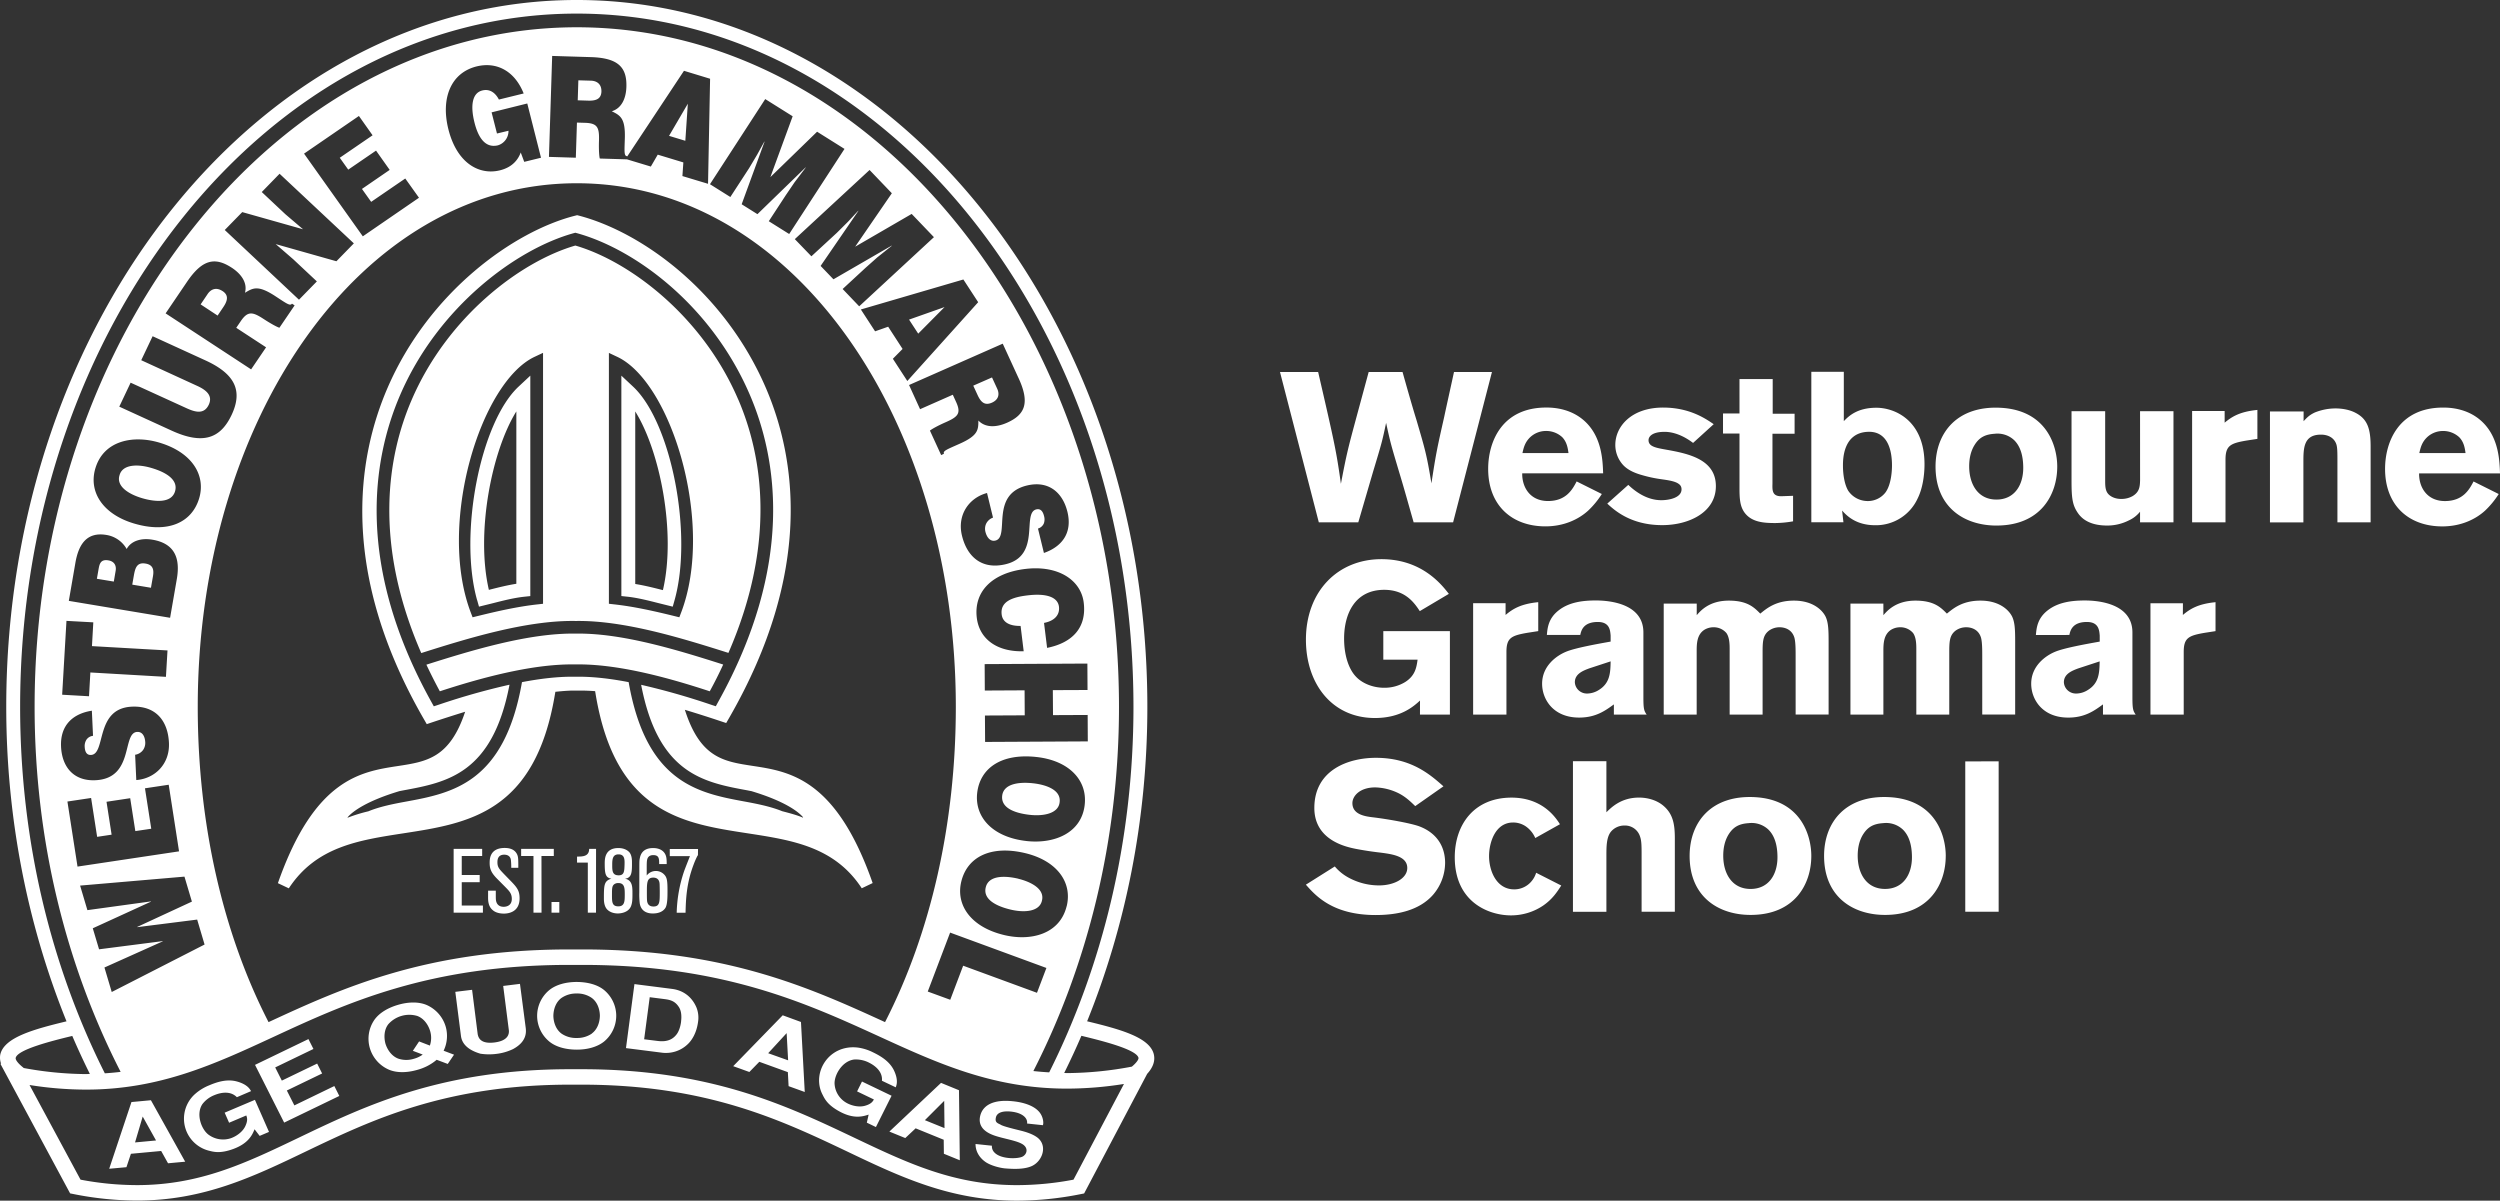 <?xml version="1.0" encoding="UTF-8"?> <svg xmlns="http://www.w3.org/2000/svg" width="152" height="73" viewBox="0 0 152 73"><rect x="0" y="0" width="152" height="73" fill="#333333" stroke="none"/><g><g><g><path fill="#fff" d="M121.518 46.289v9.144h-2.03v-9.14zm-8.227 4.418c-.25.389-.343.855-.343 1.32 0 1.075.528 2.02 1.661 2.02 1.095 0 1.637-.867 1.637-1.927 0-.751-.185-1.334-.567-1.696a1.49 1.49 0 0 0-1.187-.376c-.581.037-.924.232-1.2.659zm5.01 1.334c0 1.709-1.002 3.586-3.692 3.586-1.938 0-3.705-1.088-3.705-3.586 0-2.071 1.332-3.716 3.969-3.574 2.81.155 3.429 2.344 3.429 3.574zm-13.528-.013c0 1.074.527 2.02 1.661 2.02 1.095 0 1.636-.868 1.636-1.928 0-.751-.185-1.334-.568-1.696a1.49 1.49 0 0 0-1.187-.376c-.579.037-.922.232-1.199.659-.25.389-.343.855-.343 1.32zm1.661 3.599c-1.938 0-3.705-1.088-3.705-3.586 0-2.071 1.332-3.716 3.97-3.574 2.808.155 3.428 2.344 3.428 3.574 0 1.709-1.002 3.586-3.693 3.586zm-8.765-9.348v3.107c.29-.285.885-.893 1.981-.893.502 0 1.057.143 1.466.482.608.505.714 1.14.714 2.02v4.44h-2.021v-3.534c0-.543-.013-.803-.093-1.035a.957.957 0 0 0-.95-.674c-.324-.003-.63.14-.833.389-.264.35-.264.906-.264 1.488v3.367h-2.034v-9.157zm-2.745 7.561c-.25.388-.527.817-1.08 1.205-.58.399-1.272.611-1.98.61-1.318 0-3.415-.777-3.415-3.535 0-1.968 1.16-3.625 3.455-3.625.765 0 2.07.207 2.94 1.618l-1.5.84a1.661 1.661 0 0 0-.58-.712 1.367 1.367 0 0 0-.765-.233c-1.095 0-1.464 1.23-1.464 2.046 0 .893.448 2.02 1.53 2.02.396 0 .771-.171 1.028-.466.14-.158.245-.343.304-.544zm-13.768-1.16c.248.295.554.537.899.713a3.88 3.88 0 0 0 1.791.44c.922 0 1.716-.427 1.716-1.061 0-.723-.935-.841-1.62-.932a19.44 19.44 0 0 1-1.528-.233c-.566-.116-2.502-.517-2.502-2.482 0-2.355 2.133-3.05 3.74-3.05 2.147 0 3.307 1.022 4.11 1.734l-1.716 1.203c-.29-.283-.553-.53-.923-.736a3.398 3.398 0 0 0-1.514-.402c-.922 0-1.383.517-1.383.957 0 .699.79.802 1.185.854.988.116 2.319.362 2.845.543 1.067.388 1.607 1.204 1.607 2.237a3.008 3.008 0 0 1-.735 1.94c-.843.958-2.186 1.229-3.491 1.229-2.62 0-3.66-1.19-4.24-1.846zm51.562-15.29c.447-.376.933-.674 1.986-.777v1.76l-.672.104c-.972.169-1.262.311-1.262 1.166v3.806h-2.022v-6.772h1.974zm-6.364 3.25c-.343.129-.87.32-.87.84.019.397.36.703.764.687.25-.007.491-.083.699-.22.672-.414.7-1.036.712-1.735zm-2.572-2.033c.04-.466.106-1.023.725-1.503.633-.491 1.451-.595 2.256-.595.844 0 2.888.195 2.888 1.942v3.936c0 .723.039.828.198 1.06h-1.988v-.62c-.514.375-1.094.803-2.11.803-1.582 0-2.254-1.113-2.254-2.059 0-1.087.882-1.708 1.45-1.942.554-.233 1.859-.466 2.716-.62v-.364c-.027-.31-.052-.829-.778-.829-.9 0-1.015.544-1.068.79zm-9.271-1.205c.237-.272.764-.884 1.95-.884 1.133 0 1.541.415 1.91.79.395-.322.948-.79 2.043-.79 1.133 0 1.717.557 1.923.971.172.362.185.828.185 1.554v4.402h-2.002V39.9c0-.388 0-.894-.082-1.152-.185-.57-.725-.61-.883-.61a1.095 1.095 0 0 0-.66.208c-.38.298-.38.686-.38 1.424v3.677h-2.003v-4c0-.298-.013-.7-.197-.959a1.01 1.01 0 0 0-.791-.35c-.196 0-.388.055-.554.157-.448.297-.46.84-.46 1.307v3.845h-2.003V36.7h2.002zm-11.35 0c.237-.272.765-.884 1.95-.884 1.135 0 1.544.415 1.913.79.396-.322.95-.79 2.045-.79 1.134 0 1.718.557 1.925.971.172.362.185.828.185 1.554v4.402h-2.005V39.9c0-.388 0-.894-.082-1.152-.185-.57-.726-.61-.884-.61a1.096 1.096 0 0 0-.659.208c-.383.298-.383.686-.383 1.424v3.677h-2.003v-4c0-.298-.014-.7-.198-.959a1.01 1.01 0 0 0-.792-.35c-.195 0-.387.055-.553.157-.45.297-.462.84-.462 1.307v3.845h-2.004V36.7h2.007zm-6.54 3.237c-.343.13-.87.321-.87.84.019.397.36.704.764.688.25-.008.491-.084.699-.22.672-.415.7-1.037.712-1.736zm-2.572-2.033c.04-.466.106-1.023.725-1.502.634-.492 1.451-.596 2.256-.596.844 0 2.888.195 2.888 1.942v3.936c0 .723.039.828.198 1.061h-1.993v-.62c-.513.374-1.093.802-2.11.802-1.58 0-2.253-1.113-2.253-2.058 0-1.088.882-1.709 1.45-1.943.554-.233 1.859-.466 2.716-.62v-.363c-.027-.31-.052-.829-.778-.829-.9 0-1.015.544-1.068.79zm-2.51-1.217c.447-.376.934-.673 1.986-.777v1.76l-.671.104c-.973.17-1.263.311-1.263 1.166v3.806h-2.025v-6.772h1.973zm-5.203 5.204c-.382.35-1.173 1.062-2.743 1.062-2.598 0-4.193-2.072-4.193-4.764 0-2.94 1.938-4.894 4.589-4.894 2.466 0 3.666 1.553 4.101 2.11l-1.767 1.049c-.327-.493-.87-1.295-2.162-1.295-1.767 0-2.44 1.437-2.44 2.965 0 1.036.29 1.877.736 2.33.355.375.989.66 1.701.66.452.005.895-.116 1.279-.35.607-.388.686-.883.752-1.359h-2.084v-1.735h4.049v5.075h-1.82zm63.568-15.045c-.04-.287-.092-.665-.383-.965a1.44 1.44 0 0 0-.989-.379c-.39 0-.763.16-1.028.444-.278.3-.343.613-.41.9zm2.017 2.489c-.233.369-.512.708-.83 1.01-.594.543-1.491.958-2.598.958-2.046 0-3.481-1.282-3.481-3.496 0-1.63.818-3.729 3.533-3.729.41 0 1.596.04 2.479.971.9.946.95 2.266.976 3.03h-4.919c-.013.842.475 1.683 1.57 1.683 1.107 0 1.49-.712 1.74-1.191zm-11.864-4.428c.199-.207.327-.362.686-.531.398-.16.823-.244 1.253-.246.41 0 .87.08 1.227.272.725.376.91.984.91 2.033v4.622h-2.018v-3.805c0-.608-.013-.829-.092-1.01-.158-.362-.514-.518-.91-.518-1.067 0-1.067.842-1.067 1.687v3.65h-2.033v-6.747h2.046zm-4.799.09c.448-.375.936-.672 1.991-.776v1.76l-.673.104c-.975.168-1.266.311-1.266 1.165v3.807h-2.03v-6.772h1.978zM130.115 25h2.032v6.759h-2.032v-.648c-.182.228-.417.41-.685.531-.404.205-.851.311-1.305.311-.45 0-1.28-.065-1.754-.712-.356-.492-.422-.894-.422-1.994V25h2.045v4.195c0 .299 0 .596.159.804.118.155.395.336.804.336.244.007.485-.051.698-.168.437-.259.449-.596.462-.958zm-10.389 3.354c0 1.074.525 2.02 1.656 2.02 1.091 0 1.631-.868 1.631-1.929 0-.75-.183-1.333-.565-1.695a1.483 1.483 0 0 0-1.183-.376c-.58.037-.925.232-1.197.66-.25.388-.342.854-.342 1.32zm1.66 3.6c-1.937 0-3.705-1.089-3.705-3.587 0-2.072 1.332-3.716 3.97-3.573 2.809.155 3.429 2.343 3.429 3.573 0 1.709-1.002 3.586-3.693 3.586zm-9.018-2.124c.264.399.716.637 1.2.634.412 0 .8-.187 1.055-.505.37-.482.41-1.36.41-1.657 0-1.074-.343-2.11-1.491-2.046-1.477.078-1.49 1.657-1.49 2.06 0 .49.081 1.112.316 1.514zm-.264-7.224v3c.29-.298.805-.815 1.979-.815 1.106 0 2.927.75 2.927 3.44 0 .685-.12 1.487-.422 2.086a2.79 2.79 0 0 1-2.572 1.617c-1.213 0-1.767-.62-2.017-.892l.082.71h-1.952v-9.146zm-6.343.44h2.019v2.107h1.332v1.216h-1.346v3.04c-.012.413-.012.762.528.762l.725-.026v1.552c-.352.064-.71.098-1.068.104-.699 0-1.464-.04-1.9-.66-.276-.4-.29-.882-.29-1.524v-3.26h-1.002V25.14h1.002zM99 29.48c.555.53 1.241.932 2.007.932.492 0 1.23-.155 1.23-.66 0-.233-.146-.321-.264-.389-.304-.155-.78-.193-1.176-.258-.312-.051-.62-.12-.924-.208-.423-.116-.846-.284-1.147-.582a1.806 1.806 0 0 1-.515-1.269c0-1.113.977-2.266 2.905-2.266 1.625 0 2.602.687 3.077 1.01l-1.254 1.14c-.647-.492-1.255-.674-1.73-.674-.792 0-.978.311-.978.505 0 .389.436.466 1.097.583 1.386.246 2.997.608 2.997 2.214 0 1.593-1.639 2.37-3.262 2.37-1.915 0-2.904-.907-3.341-1.308zm-3.636-1.933c-.04-.287-.092-.665-.38-.966a1.434 1.434 0 0 0-.987-.378c-.389-.001-.76.16-1.024.443-.277.3-.343.614-.408.9zm2.027 2.488c-.233.37-.512.709-.83 1.01-.594.543-1.49.958-2.598.958-2.046 0-3.482-1.281-3.482-3.496 0-1.63.819-3.729 3.535-3.729.409 0 1.595.04 2.479.971.9.946.95 2.267.976 3.03h-4.92c-.014.842.474 1.683 1.569 1.683 1.107 0 1.49-.711 1.74-1.191zm-12.117-7.418c.277.984.554 1.968.857 2.952.514 1.76.607 2.045.9 3.818.277-1.812.343-2.123.765-3.987.198-.932.409-1.864.607-2.783h2.308l-2.362 9.14h-2.4c-.29-1.01-.566-2.02-.87-3.016-.5-1.687-.527-1.748-.804-3.03-.237 1.124-.263 1.217-.791 2.965l-.9 3.081h-2.401l-2.36-9.139h2.32c1.002 4.338 1.108 4.82 1.384 6.798.344-1.813.436-2.163.924-3.975l.764-2.823zM41.668 8.56l-.99-.3 1.142-1.954zM9.178 35.736l-1.137-.19.088-.504c.086-.505.185-.869.724-.776.462.076.514.39.446.778zM60.63 23.634c.157.34.083.673-.329.851-.412.178-.652-.005-.86-.458l-.267-.579 1.14-.5zM6.92 35.36l-1.03-.17.098-.558c.059-.336.12-.643.6-.562.36.059.498.316.444.632zm48.35-15.928l2.16-.763-1.603 1.617zm6.634 33.994c.765.185 1.621.614 1.448 1.324-.146.692-1.085.75-1.908.553-1.002-.24-1.677-.68-1.51-1.355.184-.751 1.198-.705 1.97-.525zm2.523-4.669c-.058.707-.98.88-1.824.785-1.024-.117-1.75-.47-1.67-1.162.09-.764 1.1-.845 1.89-.755.79.089 1.686.404 1.604 1.132zM7.267 28.896c.183-.683 1.128-.686 1.94-.444.989.29 1.636.767 1.433 1.43-.227.733-1.238.63-2.003.406-.764-.225-1.587-.7-1.37-1.392zM69.221 64.32c-.11-.509-2.186-1.033-3.472-1.343-.328.77-.681 1.519-1.045 2.26.054 0 .105.007.164.007a21.706 21.706 0 0 0 3.95-.393c.309-.259.414-.449.403-.531zm-.885 1.585c-1.147.185-2.307.28-3.47.283-4.478 0-7.847-1.539-11.41-3.171-4.462-2.039-9.514-4.351-18.043-4.351h-.791c-8.54 0-13.573 2.33-18.015 4.388-3.547 1.642-6.896 3.194-11.376 3.194a21.913 21.913 0 0 1-3.436-.28l3.101 5.755c1.129.217 2.276.328 3.426.332 3.827 0 6.616-1.338 9.849-2.887 4.066-1.95 8.675-4.16 16.506-4.16h.677c7.828 0 12.47 2.21 16.566 4.156 3.263 1.552 6.076 2.892 9.921 2.892a18.48 18.48 0 0 0 3.428-.333zm-66.901-.981l-.007.009c1.254.236 2.527.361 3.804.372.081 0 .15-.01.232-.01a46.307 46.307 0 0 1-1.069-2.31c-1.29.311-3.33.831-3.441 1.335-.022.09.094.304.48.604zm54.972-4.638l1.368.5.785-2.071 4.488 1.647.573-1.51-5.854-2.15zm3.066-41.912l-.9-1.381-6.233 1.823.865 1.328.795-.28.877 1.352-.591.597.879 1.352zm2.463 4.634l-.97-2.113-5.696 2.514.67 1.47L57.93 24l.205.448c.311.685.112.892-.63 1.22-.506.223-.855.421-.965.514l.682 1.487.172-.08c-.08-.173.184-.266.927-.597 1.15-.506 1.164-.853 1.164-1.424.42.443 1.081.427 1.736.137 1.107-.491 1.399-1.205.717-2.696zM63.47 33.62c1.036-.359 1.751-1.164 1.432-2.49-.288-1.193-1.148-1.917-2.441-1.617-2.321.543-1.024 3.14-1.944 3.355-.286.067-.51-.156-.606-.546a.742.742 0 0 1 .045-.478.742.742 0 0 1 .419-.373l-.364-1.496c-1.092.29-1.83 1.33-1.524 2.59.318 1.31 1.224 2.075 2.635 1.745 2.21-.514.98-3.128 1.891-3.34.221-.05.385.07.467.415a.737.737 0 0 1-.01.43.557.557 0 0 1-.361.322zm2.42 3.018c-.166-1.362-1.539-2.288-3.55-2.046-2.01.241-3.146 1.368-2.95 2.978.16 1.288 1.233 2.075 2.85 2.026l-.188-1.54c-.6.011-1.087-.179-1.15-.696-.1-.81.699-1.058 1.568-1.16 1.194-.145 1.845.122 1.915.686.06.5-.269.864-.908.987l.187 1.518c1.576-.317 2.411-1.263 2.226-2.753zm-1.037 18.467c.367-1.481-.624-2.787-2.536-3.238-2.071-.489-3.5.228-3.868 1.722-.35 1.407.547 2.776 2.617 3.265 1.604.38 3.363-.05 3.784-1.75zm1.096-6.168c.175-1.516-.974-2.694-2.92-2.91-2.114-.238-3.437.65-3.616 2.182-.164 1.441.896 2.692 3.007 2.927 1.643.183 3.33-.459 3.53-2.199zm-1.937-6.976l2.11-.009-.009-1.607-6.246.033.009 1.607 2.419-.013.009 1.52-2.42.012.01 1.606 6.244-.033-.008-1.607-2.107.01zM51.994 14.999l2.23-3.249-1.354-1.415-4.545 4.204 1.008 1.044 1.541-1.421.684-.68.621-.667.009.01-2.294 3.343.78.813 3.538-2.047.01.01-.877.7-.722.642-1.39 1.285 1.006 1.053 4.544-4.205-1.353-1.413zm-5.156-4.23l1.356-3.699-1.668-1.046-3.36 5.176 1.239.778 1.14-1.753.49-.823.437-.792.012.005-1.391 3.804.959.602 2.927-2.842.012.006-.676.89-.54.795-1.033 1.58 1.24.778 3.363-5.175-1.666-1.045zm-9.642-4.004c.59-.178.865-.768.888-1.475.039-1.193-.492-1.766-2.155-1.817l-2.357-.072-.196 6.138 1.634.05.068-2.136.5.015c.758.025.865.293.84 1.093-.017.546.012.94.049 1.078l1.655.05 1.449.438.42-.724 1.557.472-.057.83 1.558.47.125-6.387-1.588-.483-3.456 5.216v-.023c-.195-.008-.165-.275-.14-1.08.038-1.234-.274-1.398-.794-1.653zM29.327 5.5c.41-.102.766.092 1.006.553l1.506-.37c-.568-1.419-1.69-1.931-2.855-1.646-1.565.385-2.2 1.93-1.719 3.835.528 2.076 1.887 2.789 3.124 2.486.759-.186 1.109-.643 1.272-1.087l.212.57 1.02-.25-.835-3.299-2.169.54.327 1.286.7-.168a.906.906 0 0 1-.639.885c-.8.196-1.21-.523-1.424-1.367-.267-1.05-.143-1.819.474-1.968zM12.023 42.985c0 7.129 1.54 13.781 4.305 19.16 4.501-2.083 9.623-4.419 18.295-4.419h.792c8.707 0 13.858 2.343 18.395 4.419 2.764-5.385 4.304-12.037 4.304-19.164 0-17.377-9.817-31.839-23.045-31.839-13.229 0-23.046 14.46-23.046 31.839zm-7.924 5.748l.614 3.956 6.173-.927-.629-4.05-1.443.217.382 2.458-.968.144-.312-2-1.44.217.31 2-.88.132-.367-2.363zm-.387-3.33c.058 1.227.764 2.095 2.088 2.035 2.38-.107 1.6-2.895 2.542-2.937.295-.017.472.24.49.643a.75.75 0 0 1-.135.458.73.73 0 0 1-.481.287l.07 1.538c1.125-.084 2.046-.97 1.986-2.263-.063-1.35-.807-2.262-2.253-2.199-2.266.101-1.556 2.894-2.49 2.936-.226.01-.362-.14-.38-.493a.724.724 0 0 1 .098-.42.55.55 0 0 1 .409-.25l-.071-1.527c-1.084.165-1.938.825-1.873 2.192zm.329-7.654l-.262 4.49 1.633.093.082-1.446 4.595.266.095-1.606-4.593-.262.082-1.446zm.543-3.53l-.4 2.314 6.158 1.028.409-2.357c.217-1.256-.118-2.164-1.494-2.392-.67-.113-1.29.074-1.555.568a1.726 1.726 0 0 0-1.232-.855c-1.222-.205-1.697.609-1.886 1.694zm1.223-5.771c-.45 1.46.458 2.822 2.34 3.38 2.033.606 3.499-.032 3.955-1.507.429-1.387-.384-2.806-2.419-3.412-1.579-.467-3.357-.136-3.876 1.539zm8.284-12.17c-1.012-.661-1.783-.52-2.712.845l-1.309 1.93 5.198 3.405.91-1.341-1.814-1.186.278-.41c.427-.623.714-.566 1.391-.124.464.303.818.488.955.53l.925-1.36-.162-.105c-.107.16-.328-.007-1.007-.453-1.048-.686-1.354-.509-1.85-.209.16-.587-.204-1.129-.803-1.523zm6.567-6.686l1.995-1.366-.831-1.175-3.336 2.29 3.573 5.028 3.415-2.346-.834-1.17-2.073 1.42-.56-.786 1.686-1.157-.83-1.173-1.69 1.157zm-2.233 4.348l-3.697-1.044-1.063 1.088 4.513 4.239 1.087-1.113-1.433-1.343-1.07-.926 3.692 1.044 1.06-1.088-4.516-4.233-1.083 1.112 1.435 1.348zm-5.73 10.664c-.285.6-.805.467-1.363.211l-3.39-1.548-.69 1.458 3.19 1.46c1.951.892 2.98.43 3.635-.948.7-1.476.22-2.5-1.598-3.33l-3.2-1.464-.692 1.458 3.387 1.554c.613.275.964.624.721 1.149zm-2.8 32.63l-3.545 1.59.443 1.49 5.645-2.886-.45-1.517-3.64.46-.007-.013 3.326-1.54-.452-1.519-6.345.545.444 1.493 3.861-.531.006.014-3.54 1.62.382 1.278 3.873-.498zm-3.521 8.024c.326-.02.646-.05.96-.088-3.298-6.435-5.23-14.05-5.23-22.19 0-22.615 14.759-41.321 32.965-41.321 18.205 0 32.965 18.707 32.965 41.321 0 8.119-1.922 15.713-5.205 22.14.314.035.635.062.962.08 3.233-6.459 5.123-14.064 5.123-22.22C68.914 19.736 53.732.827 35.068.827 16.405.827 1.224 19.737 1.224 42.98c0 8.18 1.898 15.807 5.15 22.278zm63.781-1.139c.086.39-.054.785-.407 1.171l-3.833 7.272-.228.045a19.81 19.81 0 0 1-3.84.393c-4.066 0-7.118-1.45-10.343-2.991-4.003-1.903-8.539-4.062-16.148-4.062h-.676c-7.609 0-12.112 2.16-16.085 4.064-3.2 1.537-6.222 2.983-10.27 2.983a19.823 19.823 0 0 1-3.839-.392l-.223-.045-4.244-7.888.049.01a1.066 1.066 0 0 1-.051-.562c.232-1.045 2.035-1.538 4.027-2.02C1.714 56.335.38 49.853.38 42.98.38 19.278 15.94 0 35.068 0s34.69 19.278 34.691 42.983c0 6.87-1.332 13.35-3.662 19.111 2.007.486 3.828.978 4.06 2.028zM13.527 17.694c.362.239.34.545.06.963l-.357.53-1.032-.68.423-.627c.211-.314.538-.426.904-.185zm23.04-12.13c-.017.427-.29.57-.797.555l-.644-.02.038-1.216.764.022c.382.012.65.225.638.66zm5.868 46.407c0 .04-.045.08-.057.115a4.82 4.82 0 0 0-.207.482c-.436 1.142-.47 2.12-.49 2.928h-.538a8.463 8.463 0 0 1 .459-2.55c.045-.126.291-.752.347-.895h-1.227v-.434h1.718zm-2.333 1.755c-.005-.08-.033-.367-.386-.367-.386 0-.386.32-.386.911 0 .166 0 .418.016.54.018.07.057.306.387.306.38 0 .38-.285.38-.851.002-.098-.004-.46-.01-.538zm-1.23-.878c0-.481 0-.534.032-.682.04-.198.167-.604.802-.604.25 0 .5.066.662.257.16.192.167.413.167.715h-.458c0-.32 0-.543-.362-.543-.295 0-.35.203-.367.269-.028.115-.028.274-.028.68v.292a.699.699 0 0 1 1.058-.065c.178.18.206.379.206 1 0 .329 0 .818-.123 1.026-.155.254-.46.346-.762.346-.133 0-.695 0-.801-.604a4.755 4.755 0 0 1-.028-.686zm-1.262-.902c-.353 0-.387.274-.387.632 0 .357 0 .642.392.642.341 0 .346-.252.358-.67.006-.257.018-.604-.363-.604zm-.017 1.743a.414.414 0 0 0-.245.071c-.14.11-.14.258-.14.664 0 .407 0 .682.386.682s.391-.322.391-.704c0-.382 0-.713-.391-.713zm.517-.286c-.033.011-.08.016-.105.021.017.006.081.022.123.039.325.143.325.5.325.863 0 .307 0 .555-.089.775-.178.433-.745.438-.795.438-.345 0-.574-.143-.68-.274-.133-.161-.172-.402-.172-.62 0-.813 0-1.09.456-1.22-.356-.06-.406-.29-.406-.923 0-.27.005-.94.829-.94.355 0 .578.143.684.274.144.192.144.467.144.633.005.567-.029.836-.311.935zm-1.873 2.088h-.498v-3.044h-.655v-.367c.327 0 .736 0 .736-.468h.42zm-2.23 0h-.475v-.648h.475zm-1.082 0h-.49v-3.445h-.75v-.434h1.986v.434h-.75zm-3.249-1.34h.468c0 .406 0 .451.005.522.006.098.04.46.474.46.156 0 .495-.06.495-.481 0-.309-.14-.461-.362-.687l-.534-.539c-.373-.378-.451-.615-.451-.964 0-.214 0-.906.914-.906.2 0 .538.033.717.321.111.182.111.314.111.884h-.429a4.137 4.137 0 0 0-.022-.482c-.011-.072-.06-.314-.407-.314-.411 0-.411.352-.411.463 0 .29.105.406.384.698l.495.509c.325.342.468.54.468.984 0 .825-.658.928-.952.928-.38 0-.58-.126-.658-.192-.25-.192-.306-.482-.306-.774zm-.315 1.34h-1.78v-3.879h1.735v.434h-1.242V53.2h1.091v.439h-1.091v1.418h1.287zm12.053-18.25c2.053-5.397-.601-14.004-3.882-15.544l-.511-.241v15.253l.317.036c1.216.133 2.475.419 3.656.71l.31.076.11-.292zm-8.397-15.788l-.51.24c-3.281 1.54-5.934 10.147-3.885 15.546l.111.292.31-.076c1.182-.291 2.443-.579 3.657-.71l.317-.036zm11.872 2.843c1.434 3.344 2.356 8.603-.601 15.4-2.845-.9-6.351-1.987-9.277-1.94-3-.058-6.652 1.08-9.398 1.95-2.949-6.777-2.026-12.027-.595-15.367 2.2-5.134 6.68-8.46 9.963-9.41 3.261.945 7.721 4.256 9.906 9.368zm-4.583 11.582c.812-3.487-.177-8.462-1.683-10.861v10.49c.551.087 1.099.225 1.63.36l.05.012zM38.495 23.51c2.326 2.18 3.645 8.975 2.518 12.985l-.11.39-.865-.215c-.655-.166-1.268-.322-1.882-.39l-.377-.04V22.84l.716.67zm-7.101 1.504c-1.495 2.4-2.478 7.37-1.67 10.85l.045-.012c.531-.134 1.077-.272 1.625-.358zm-2.385 11.479c-1.13-4.006.187-10.802 2.517-12.984l.717-.67v13.403l-.377.04c-.612.067-1.228.222-1.882.389l-.862.213-.11-.391zm19.821 13.2c-.302-.361-1.155-.994-3.147-1.593-.08-.013-.156-.03-.237-.046-2.672-.49-5.428-1.013-6.464-6.418 1.432.33 2.845.733 4.235 1.205l.304.1.15-.276c4.627-8.334 3.598-14.748 1.92-18.66-2.327-5.422-6.952-8.843-10.508-9.827l-.103-.028-.104.028c-3.459.958-8.238 4.454-10.56 9.868-1.676 3.907-2.705 10.31 1.907 18.622l.153.276.304-.1c1.41-.48 2.844-.885 4.298-1.214-1.033 5.412-3.79 5.934-6.463 6.426-.075.014-.147.03-.223.043-2 .6-2.858 1.236-3.161 1.597l.014.018a9.447 9.447 0 0 1 1.25-.386c.677-.278 1.444-.436 2.251-.584 2.82-.519 6.015-1.109 7.09-7.27 1.14-.218 2.156-.33 3.043-.33h.406c.962 0 2 .13 3.037.33 1.075 6.155 4.268 6.747 7.089 7.266.803.149 1.568.306 2.242.58.497.13.94.25 1.257.39zm4.228 3.997l-.663.317c-1.655-2.53-4.228-2.924-6.954-3.344-3.942-.606-8.019-1.233-9.224-8.44l-.033-.2a11.702 11.702 0 0 0-.895-.036h-.398c-.36 0-.743.036-1.124.074l-.029.167c-1.206 7.206-5.282 7.833-9.224 8.44-2.724.419-5.298.816-6.954 3.343l-.664-.315c2.227-6.346 5.038-6.777 7.299-7.122 1.755-.268 3.151-.49 4.086-3.3-.723.223-1.406.444-1.968.63l-.366.123-.19-.33c-5.144-8.937-4.029-15.877-2.189-20.126 2.531-5.844 7.68-9.515 11.402-10.458l.12-.03.118.03c3.854 1.014 8.867 4.654 11.371 10.505 1.805 4.219 2.882 11.113-2.236 20.012l-.19.33-.367-.121a74.68 74.68 0 0 0-2.146-.683c.93 2.916 2.343 3.14 4.12 3.41 2.26.344 5.076.775 7.298 7.124zm-18.28-13.295c-2.044 0-4.677.535-8.036 1.636a33.67 33.67 0 0 1-.818-1.619c2.685-.85 6.226-1.939 9.08-1.888 2.798-.049 6.194.996 8.967 1.88a26.257 26.257 0 0 1-.818 1.627c-2.223-.731-5.345-1.636-7.967-1.636zm26.717 27.192c-.496-.055-.877.04-.945.357-.058.264.052.331.269.424.107.108 1.036.321 1.222.37.268.065.844.223 1.128.509.523.528.157 1.427-.498 1.676-.444.173-1.03.161-1.581.114-.254-.023-.845-.155-1.19-.402-.416-.299-.592-.707-.586-1.08l.994.104a.53.53 0 0 0 .163.422c.205.209.567.303.908.33.341.025.67-.019.811-.1.234-.14.317-.437.09-.656-.296-.302-1.278-.406-1.899-.643-.523-.198-.933-.55-.783-1.172.15-.622.772-1.012 1.982-.884.266.026 1.192.137 1.622.67.232.29.26.66.206.786l-.962-.102c.048-.314-.254-.642-.955-.723zm-4.07 1.002l-.018-1.657-1.174 1.174zm.881-2.303l.049 4.258-.967-.395-.01-.852-1.707-.695-.63.592-.967-.394 3.141-2.961zm-4.098.335l-.952 1.904-.553-.267.11-.491c-.322.107-.877.289-1.745-.176-.795-.424-.946-.822-1.077-1.076-.642-1.3.398-3.031 2.165-2.823.32.045.63.142.918.287.423.205.996.523 1.275 1.093.31.648.134.954.114 1.038l-.842-.401c.05-.497-.327-.876-.804-1.11a1.745 1.745 0 0 0-.889-.18c-.75.1-1.227.985-1.184 1.503.035.467.3.887.711 1.125.303.177.788.302 1.182.17.36-.11.44-.274.496-.369l-1.022-.491.298-.6zm-6.29-2.153l-.09-1.654-1.123 1.221zm.781-2.332l.23 4.257-.982-.355-.045-.852-1.736-.629-.605.62-.982-.354 3.01-3.094zm-7.29-.035c.044-.328.012-.663-.14-.883-.218-.331-.477-.423-.846-.471l-.92-.117-.339 2.558.822.102c.47.06.863-.03 1.14-.387.14-.17.25-.482.286-.804zm-.533-1.974c.51.067 1.122.34 1.462 1.111.116.283.152.591.104.892-.09.676-.376 1.128-.646 1.374-.401.377-.95.561-1.503.505l-2.234-.284.515-3.892zm-4.894 2.71c.328-.239.486-.665.491-1.09-.01-.427-.176-.85-.509-1.084a1.547 1.547 0 0 0-.918-.258 1.563 1.563 0 0 0-.911.273c-.327.24-.485.666-.49 1.089.01.426.175.85.506 1.084.27.18.593.271.92.258a1.56 1.56 0 0 0 .915-.268zm-.932-3.134c.635 0 1.248.147 1.667.482.472.387.746.959.75 1.562a2.036 2.036 0 0 1-.73 1.571c-.416.339-1.025.5-1.662.5-.636 0-1.247-.146-1.665-.482a2.033 2.033 0 0 1-.752-1.562 2.032 2.032 0 0 1 .732-1.571c.415-.34 1.023-.496 1.66-.5zm-3.085 2.802c.043.34 0 .867-.784 1.285a3.212 3.212 0 0 1-.993.285 3.497 3.497 0 0 1-.979-.01c-.87-.256-1.132-.69-1.182-1.075l-.344-2.686 1.02-.124.34 2.694c.045.24.191.61 1.02.508.812-.1.902-.498.875-.743l-.344-2.694 1.02-.126zm-5.829 1.066c.098-.29.103-.602.013-.894-.126-.408-.403-.772-.785-.909a1.709 1.709 0 0 0-1.757.508c-.247.32-.28.773-.17 1.184.13.408.408.773.79.909.309.1.643.1.952 0a1.57 1.57 0 0 0 .522-.252l-.6-.227.38-.572.652.252zm.958-1.167c.144.491.1 1.018-.122 1.48l.633.24-.382.564-.673-.254c-.34.287-.74.496-1.171.611-.612.178-1.238.2-1.735-.01a2.063 2.063 0 0 1-1.155-1.301 2.03 2.03 0 0 1 .262-1.71c.304-.443.845-.754 1.454-.931.61-.178 1.237-.2 1.735.01.56.247.981.723 1.154 1.303zm-6.767 3.627l.303.603-3.353 1.62-1.772-3.51 3.248-1.568.304.601-2.325 1.122.403.802 2.148-1.036.302.602-2.146 1.036.458.905zm-4.828.839l.856 1.95-.568.242-.31-.403c-.125.31-.348.846-1.272 1.19-.848.318-1.254.172-1.538.104a2.007 2.007 0 0 1-.779-3.462c.244-.21.52-.378.82-.499.434-.184 1.055-.407 1.68-.242.702.189.825.52.878.59l-.864.37c-.354-.362-.891-.327-1.382-.12a1.693 1.693 0 0 0-.718.546c-.41.625-.04 1.561.392 1.864a1.49 1.49 0 0 0 1.339.205c.328-.113.745-.393.901-.777.151-.34.076-.507.04-.608l-1.045.443-.27-.613zm-6.012 2.47l-.811-1.454-.466 1.574zm-.311-2.446l2.083 3.737-1.043.096-.417-.748-1.84.171-.272.815-1.048.095 1.353-4.056z"></path></g></g></g></svg> 